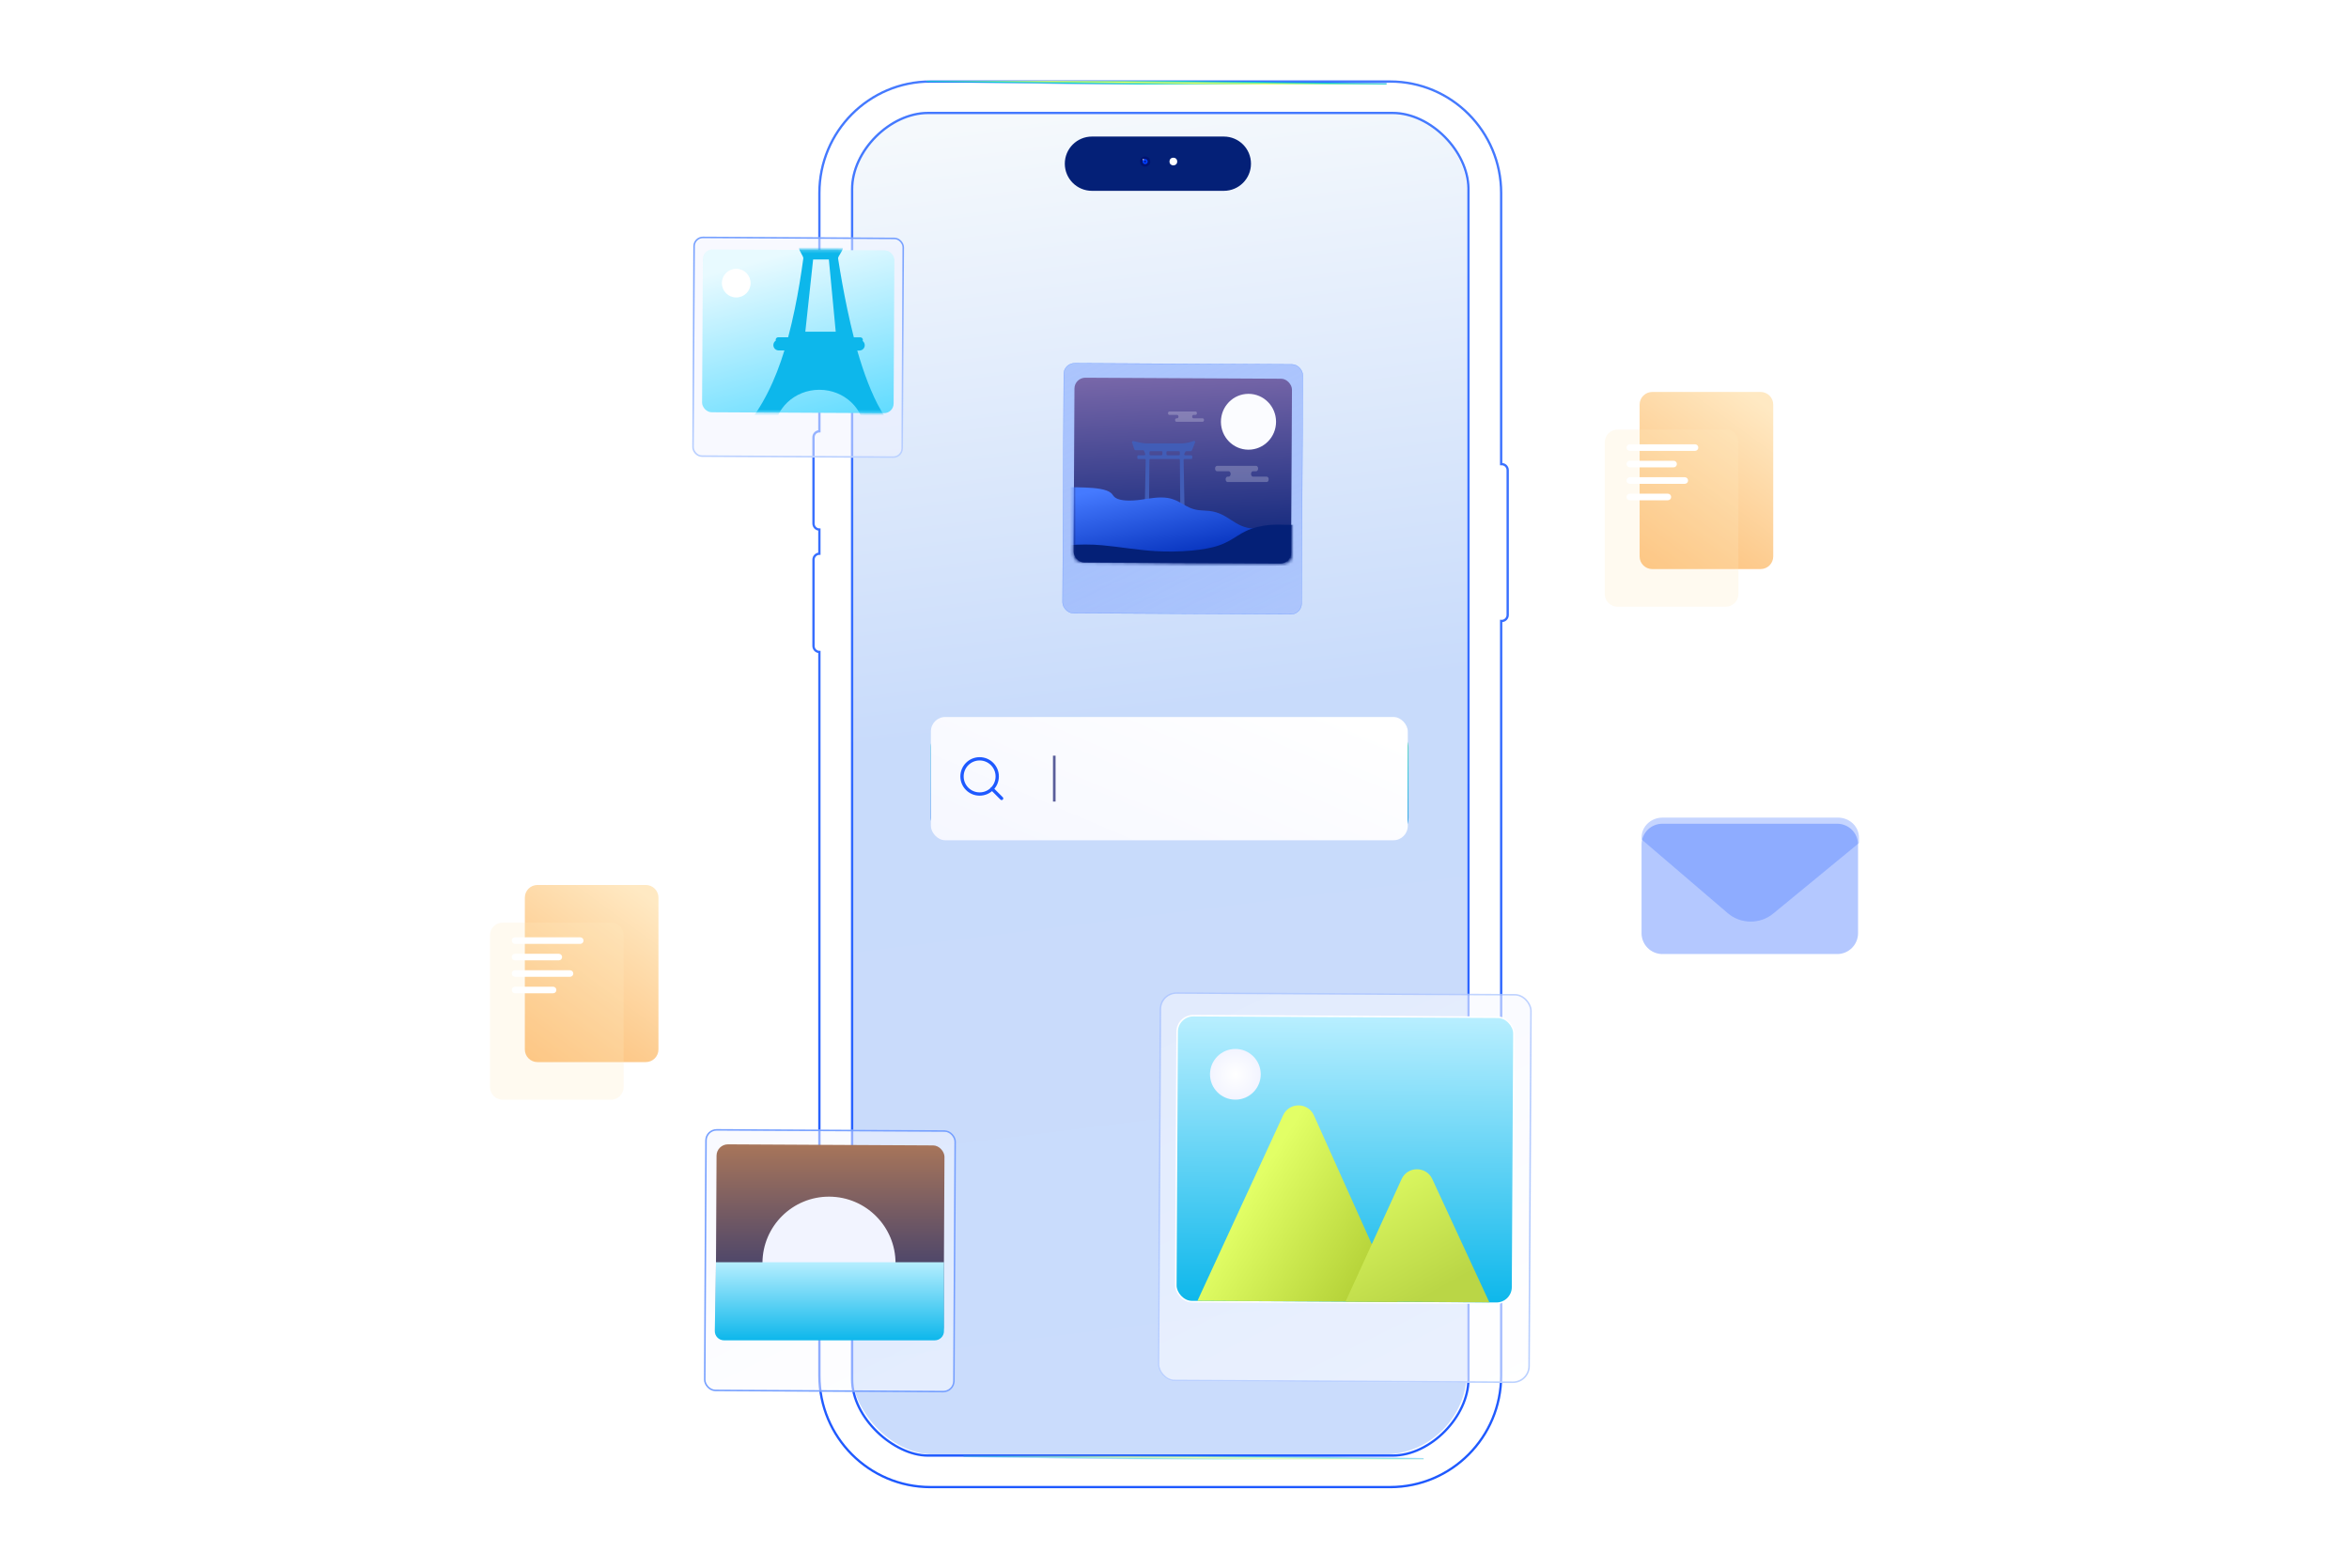 <svg width="767" height="512" viewBox="0 0 767 512" fill="none" xmlns="http://www.w3.org/2000/svg">
<rect x="278" y="35" width="201" height="440" rx="27.298" fill="url(#paint0_linear_895_9097)"/>
<g filter="url(#filter0_b_895_9097)">
<path d="M490.324 151.946C490.135 151.946 489.954 151.983 489.783 152.042V63.026C489.785 43.129 473.724 27 453.914 27H303.796C283.983 27 267.925 43.129 267.925 63.026V111.234C267.819 111.21 267.707 111.197 267.591 111.197C266.712 111.197 266 111.91 266 112.788V126.088C266 126.966 266.712 127.678 267.591 127.678C267.705 127.678 267.816 127.665 267.925 127.642V141.25C267.819 141.227 267.707 141.214 267.591 141.214C266.712 141.214 266 141.926 266 142.804V170.963C266 171.841 266.712 172.554 267.591 172.554C267.705 172.554 267.816 172.541 267.925 172.518V181.23C267.816 181.206 267.707 181.193 267.591 181.193C266.712 181.193 266 181.906 266 182.784V210.943C266 211.821 266.712 212.533 267.591 212.533C267.705 212.533 267.816 212.521 267.925 212.497V449.222C267.925 469.117 283.986 485.248 303.796 485.248H453.914C473.724 485.248 489.785 469.12 489.785 449.222V202.314C489.954 202.376 490.135 202.41 490.327 202.41C491.205 202.41 491.917 201.697 491.917 200.819V153.534C491.917 152.656 491.205 151.944 490.327 151.944L490.324 151.946ZM479.853 61.767V450.455C479.853 462.651 467.411 475.708 454.712 475.708H302.998C291.633 475.708 277.857 463.229 277.857 450.455V61.77C277.857 49.004 290.444 36.512 303.006 36.512H454.707C467.413 36.512 479.856 49.291 479.856 61.77L479.853 61.767Z" fill="white"/>
<path d="M490.171 151.567L490.161 151.577C490.16 151.577 490.16 151.577 490.159 151.577V63.026C490.162 42.922 473.933 26.623 453.914 26.623H303.796C283.774 26.623 267.548 42.922 267.548 63.026V110.821C266.482 110.844 265.623 111.716 265.623 112.788V126.088C265.623 127.16 266.482 128.032 267.548 128.054V140.838C266.482 140.86 265.623 141.732 265.623 142.804V170.963C265.623 172.035 266.482 172.907 267.548 172.93V180.817C266.482 180.84 265.623 181.712 265.623 182.784V210.943C265.623 212.015 266.482 212.887 267.548 212.91V449.222C267.548 469.324 283.777 485.625 303.796 485.625H453.914C473.933 485.625 490.162 469.326 490.162 449.222V202.779C490.216 202.784 490.271 202.786 490.327 202.786C491.413 202.786 492.294 201.905 492.294 200.819V153.534C492.294 152.448 491.413 151.567 490.327 151.567H490.171ZM471.778 44.726C476.347 49.349 479.376 55.443 479.477 61.461V61.767V450.455C479.477 456.431 476.423 462.654 471.776 467.391C467.129 472.128 460.935 475.331 454.712 475.331H302.998C297.442 475.331 291.246 472.273 286.428 467.601C281.611 462.932 278.233 456.71 278.233 450.455V61.77C278.233 55.508 281.324 49.285 285.987 44.62C290.651 39.955 296.847 36.889 303.006 36.889H454.707C460.936 36.889 467.132 40.025 471.778 44.726Z" stroke="url(#paint1_linear_895_9097)" stroke-width="0.753"/>
</g>
<path d="M302.545 27H452.762" stroke="url(#paint2_linear_895_9097)" stroke-width="1.147"/>
<path d="M408.474 53.455C408.474 58.351 404.502 62.32 399.606 62.32H356.549C354.101 62.32 351.883 61.328 350.277 59.724C348.674 58.12 347.682 55.906 347.682 53.458C347.682 48.562 351.653 44.593 356.549 44.593H399.606C402.054 44.593 404.272 45.585 405.878 47.188C407.481 48.792 408.474 51.007 408.474 53.455Z" fill="#042077"/>
<g filter="url(#filter1_d_895_9097)">
<ellipse cx="1.257" cy="1.257" rx="1.257" ry="1.257" transform="matrix(-1 0 0 1 384.381 51.498)" fill="white"/>
</g>
<circle cx="1.676" cy="1.676" r="1.149" transform="matrix(-1 0 0 1 375.598 51.081)" fill="#01136F" stroke="#01136F" stroke-width="1.054"/>
<circle cx="373.913" cy="52.761" r="0.527" transform="rotate(180 373.913 52.761)" fill="#010135" stroke="#003DFF" stroke-width="0.622"/>
<ellipse cx="373.323" cy="52.12" rx="0.209" ry="0.209" transform="rotate(180 373.323 52.12)" fill="white"/>
<rect x="303.917" y="237.023" width="156" height="37" rx="7" fill="url(#paint3_linear_895_9097)"/>
<g filter="url(#filter2_b_895_9097)">
<g filter="url(#filter3_b_895_9097)">
<rect x="378.662" y="324" width="121.506" height="127.029" rx="5.523" transform="rotate(0.299 378.662 324)" fill="url(#paint4_linear_895_9097)" fill-opacity="0.6"/>
<rect x="378.911" y="324.251" width="121.006" height="126.529" rx="5.273" transform="rotate(0.299 378.911 324.251)" stroke="url(#paint5_linear_895_9097)" stroke-width="0.5"/>
</g>
<rect x="384.393" y="331.646" width="109.96" height="93.391" rx="5.273" transform="rotate(0.299 384.393 331.646)" fill="url(#paint6_linear_895_9097)" stroke="white" stroke-width="0.5"/>
<circle cx="403.375" cy="350.825" r="8.285" transform="rotate(0.299 403.375 350.825)" fill="url(#paint7_radial_895_9097)"/>
<path d="M418.974 364.186C420.96 359.884 427.086 359.916 429.027 364.239L456.368 425.139L391 424.798L418.974 364.186Z" fill="url(#paint8_linear_895_9097)"/>
<path d="M457.641 385.062C459.604 380.771 465.695 380.758 467.676 385.04L486.301 425.288L439.356 425.043L457.641 385.062Z" fill="url(#paint9_linear_895_9097)"/>
</g>
<g filter="url(#filter4_bd_895_9097)">
<g filter="url(#filter5_b_895_9097)">
<rect x="231.446" y="366" width="81.869" height="85.59" rx="3.721" transform="rotate(0.299 231.446 366)" fill="url(#paint10_linear_895_9097)" fill-opacity="0.5"/>
<rect x="231.695" y="366.251" width="81.369" height="85.09" rx="3.471" transform="rotate(0.299 231.695 366.251)" stroke="url(#paint11_linear_895_9097)" stroke-width="0.5"/>
</g>
<g style="mix-blend-mode:hard-light">
<rect x="235.14" y="370.982" width="74.426" height="63.262" rx="3.721" transform="rotate(0.299 235.14 370.982)" fill="url(#paint12_linear_895_9097)"/>
</g>
<circle cx="271.84" cy="409.813" r="21.727" transform="rotate(0.299 271.84 409.813)" fill="url(#paint13_radial_895_9097)"/>
<path d="M234.93 409.5H309.384V432C309.384 433.657 308.04 435 306.384 435H237.551C235.875 435 234.523 433.626 234.552 431.949L234.93 409.5Z" fill="url(#paint14_linear_895_9097)"/>
</g>
<g filter="url(#filter6_bd_895_9097)">
<g filter="url(#filter7_b_895_9097)">
<rect x="227.375" y="75" width="68.793" height="71.921" rx="3.127" transform="rotate(0.299 227.375 75)" fill="url(#paint15_linear_895_9097)" fill-opacity="0.5"/>
<rect x="227.624" y="75.251" width="68.293" height="71.421" rx="2.877" transform="rotate(0.299 227.624 75.251)" stroke="url(#paint16_linear_895_9097)" stroke-width="0.5"/>
</g>
<rect x="230.479" y="79.186" width="62.54" height="53.159" rx="3.127" transform="rotate(0.299 230.479 79.186)" fill="url(#paint17_linear_895_9097)"/>
<mask id="mask0_895_9097" style="mask-type:alpha" maskUnits="userSpaceOnUse" x="230" y="79" width="63" height="54">
<rect x="230.277" y="79" width="62.54" height="53.159" rx="3.127" transform="rotate(0.299 230.277 79)" fill="url(#paint18_linear_895_9097)"/>
</mask>
<g mask="url(#mask0_895_9097)">
<path d="M293.442 138.043C293.238 137.838 293.014 137.653 292.81 137.448C292.81 137.448 292.688 137.324 292.627 137.263C292.545 137.181 292.464 137.098 292.382 136.996C291.934 136.482 291.485 135.969 291.078 135.415C290.201 134.285 289.406 133.074 288.672 131.821C287.082 129.152 285.676 125.969 284.453 122.888C283.087 119.398 281.925 115.825 280.886 112.21H281.599C282.557 112.21 283.332 111.43 283.332 110.465C283.332 109.89 283.046 109.377 282.639 109.069C282.679 108.966 282.72 108.843 282.72 108.72C282.72 108.268 282.353 107.898 281.905 107.898H279.765C278.99 104.839 278.277 101.758 277.624 98.658C276.483 93.195 275.484 87.692 274.628 82.148C274.526 81.511 276.157 79.643 276.157 78.862C276.157 78.082 275.545 77.466 274.771 77.466L273.914 77.425C272.365 66.398 271.305 55.309 270.612 44.2C271.55 44.138 272.284 43.502 272.284 42.701V42.372C272.284 42.126 272.223 41.9 272.1 41.695C272.223 41.489 272.284 41.263 272.284 41.017V40.688C272.284 39.846 271.468 39.169 270.47 39.169H269.45C269.41 38.409 268.513 25 268.513 25C268.513 25 267.799 38.368 267.758 39.189C267.962 39.189 266.699 39.189 266.678 39.189C265.761 39.272 265.047 39.908 265.047 40.688V41.017C265.047 41.263 265.109 41.489 265.231 41.695C265.109 41.9 265.047 42.126 265.047 42.372V42.701C265.047 43.419 265.659 44.036 266.474 44.179C265.883 55.268 265.17 66.398 263.865 77.425H263.274C262.52 77.425 261.888 78.041 261.888 78.821C261.888 79.602 263.356 81.47 263.274 82.107C262.52 87.651 261.623 93.175 260.481 98.658C259.85 101.717 259.136 104.797 258.321 107.878H255.059C254.611 107.878 254.244 108.247 254.244 108.699C254.244 108.802 254.244 108.884 254.285 108.966C253.796 109.274 253.49 109.808 253.49 110.424C253.49 111.389 254.264 112.169 255.222 112.169H257.098C254.203 121.615 250.045 130.733 243.563 138.105C243.522 138.146 243.502 138.187 243.461 138.207C243.461 138.207 243.441 138.248 243.42 138.248C242.911 138.823 242.911 139.46 243.176 139.973C243.461 140.651 244.154 141 244.908 141H253.938C253.836 140.343 253.775 139.665 253.775 138.988C253.775 131.287 260.38 125.024 268.513 125.024C276.646 125.024 283.25 131.267 283.25 138.988C283.25 139.665 283.189 140.343 283.087 141H292.545C294.156 141 294.4 138.885 293.422 137.981L293.442 138.043ZM263.926 106.05L266.474 82.476H271.611L273.853 106.05H263.926Z" fill="url(#paint19_linear_895_9097)"/>
</g>
<circle cx="241.367" cy="90.188" r="4.691" transform="rotate(0.299 241.367 90.188)" fill="white"/>
</g>
<g filter="url(#filter8_bd_895_9097)">
<g style="mix-blend-mode:screen" filter="url(#filter9_b_895_9097)">
<rect x="348.426" y="116" width="78.127" height="81.679" rx="3.551" transform="rotate(0.299 348.426 116)" fill="url(#paint20_linear_895_9097)" fill-opacity="0.5"/>
<rect x="348.481" y="116.055" width="78.017" height="81.569" rx="3.496" transform="rotate(0.299 348.481 116.055)" stroke="url(#paint21_linear_895_9097)" stroke-width="0.11"/>
</g>
<g style="mix-blend-mode:hard-light">
<rect x="351.952" y="120.755" width="71.025" height="60.371" rx="3.551" transform="rotate(0.299 351.952 120.755)" fill="url(#paint22_linear_895_9097)"/>
</g>
<path d="M390.264 144.555L391.336 141.854C391.44 141.591 391.185 141.325 390.918 141.42C390.02 141.737 388.415 142.226 387.104 142.226H375.414C374.247 142.226 372.155 141.718 371.136 141.45C370.881 141.383 370.656 141.623 370.737 141.873L371.503 144.209C371.547 144.345 371.674 144.437 371.818 144.437H374.347C374.484 144.437 374.607 144.521 374.658 144.65L375.046 145.65C375.129 145.868 374.969 146.101 374.735 146.101H372.79C372.607 146.101 372.458 146.249 372.458 146.431V146.972C372.458 147.155 372.607 147.302 372.79 147.302H374.869C375.055 147.302 375.206 147.455 375.201 147.64L374.916 161.736C374.913 161.895 375.025 162.036 375.182 162.066L375.899 162.207C376.104 162.246 376.294 162.092 376.296 161.886L376.417 147.63C376.417 147.448 376.568 147.302 376.749 147.302H386.025C386.208 147.302 386.354 147.448 386.357 147.63L386.48 162.031C386.48 162.149 386.545 162.258 386.649 162.318L387.359 162.718C387.582 162.842 387.858 162.678 387.853 162.424L387.573 147.642C387.568 147.457 387.719 147.305 387.904 147.305H390.085C390.269 147.305 390.417 147.157 390.417 146.974V146.434C390.417 146.251 390.269 146.103 390.085 146.103H388.102C387.853 146.103 387.691 145.84 387.807 145.62L388.157 144.946C388.215 144.837 388.329 144.768 388.452 144.768H389.949C390.085 144.768 390.208 144.685 390.257 144.558L390.264 144.555ZM376.769 144.766H380.343C380.533 144.766 380.686 144.925 380.674 145.114L380.635 145.789C380.626 145.965 380.48 146.101 380.303 146.101H376.763C376.577 146.101 376.428 145.951 376.431 145.768L376.438 145.094C376.438 144.911 376.589 144.766 376.769 144.766ZM386.02 146.101H382.313C382.134 146.101 381.988 145.962 381.981 145.784L381.953 145.11C381.946 144.923 382.097 144.766 382.285 144.766H386.016C386.199 144.766 386.345 144.911 386.347 145.094L386.354 145.768C386.354 145.953 386.206 146.101 386.023 146.101H386.02Z" fill="#415DB7"/>
<mask id="mask1_895_9097" style="mask-type:alpha" maskUnits="userSpaceOnUse" x="351" y="121" width="72" height="61">
<path d="M351.647 123.662C351.647 122.192 352.839 121 354.31 121H420.338C421.808 121 423 122.192 423 123.662V178.838C423 180.308 421.808 181.5 420.338 181.5H387.5L354.273 181.037C352.817 181.016 351.647 179.83 351.647 178.375V123.662Z" fill="url(#paint23_linear_895_9097)"/>
</mask>
<g mask="url(#mask1_895_9097)">
<path d="M417.76 170.984V182.2H349.84V156.52C351.734 156.527 353.624 156.569 355.507 156.639C358.734 156.76 362.4 157.12 363.89 158.433C364.443 158.922 364.624 159.495 365.282 159.954C366.918 161.1 370.629 161.038 373.525 160.631C376.422 160.224 379.485 159.594 382.319 160.028C386.58 160.678 388.028 163.395 392.323 163.996C393.5 164.162 394.771 164.145 395.961 164.281C402.405 165.021 403.961 169.706 410.568 170.073C412.218 170.167 413.969 169.954 415.522 170.214C416.413 170.363 417.137 170.651 417.76 170.984Z" fill="url(#paint24_linear_895_9097)"/>
<path d="M424 168.772V182.095L349.84 182.32V175.49C353.418 175.172 357.41 175.157 361.016 175.49C366.835 176.024 372.411 177.039 378.296 177.398C382.267 177.643 386.335 177.581 390.257 177.218C393.418 176.924 396.541 176.424 399.091 175.547C404.406 173.721 405.786 171.013 411.632 169.536C416.791 168.232 420.637 169.024 424 168.774V168.772Z" fill="url(#paint25_linear_895_9097)"/>
</g>
<path d="M408.76 144.28C413.731 144.28 417.76 140.197 417.76 135.16C417.76 130.123 413.731 126.04 408.76 126.04C403.789 126.04 399.76 130.123 399.76 135.16C399.76 140.197 403.789 144.28 408.76 144.28Z" fill="#FBFCFF"/>
<path opacity="0.39" d="M414.703 153.079H410.223C409.875 153.079 409.591 152.684 409.591 152.2C409.591 151.715 409.875 151.32 410.223 151.32H411.248C411.577 151.32 411.872 150.985 411.905 150.527C411.939 150.002 411.645 149.56 411.276 149.56H398.499C398.17 149.56 397.875 149.895 397.843 150.353C397.808 150.878 398.103 151.32 398.471 151.32H402.304C402.652 151.32 402.935 151.715 402.935 152.2C402.935 152.684 402.652 153.079 402.304 153.079H401.952C401.622 153.079 401.327 153.414 401.295 153.872C401.26 154.398 401.555 154.84 401.924 154.84H414.728C415.097 154.84 415.394 154.398 415.357 153.872C415.327 153.416 415.03 153.079 414.7 153.079H414.703Z" fill="white" fill-opacity="0.61"/>
<path opacity="0.39" d="M393.797 134.039H390.792C390.557 134.039 390.367 133.789 390.367 133.48C390.367 133.171 390.557 132.921 390.792 132.921H391.479C391.7 132.921 391.899 132.706 391.92 132.415C391.944 132.082 391.746 131.8 391.498 131.8H382.923C382.702 131.8 382.503 132.014 382.482 132.305C382.459 132.639 382.656 132.921 382.905 132.921H385.478C385.712 132.921 385.903 133.171 385.903 133.48C385.903 133.789 385.712 134.039 385.478 134.039H385.241C385.02 134.039 384.823 134.253 384.8 134.544C384.776 134.878 384.974 135.16 385.222 135.16H393.815C394.064 135.16 394.261 134.878 394.238 134.544C394.217 134.253 394.02 134.039 393.797 134.039Z" fill="white" fill-opacity="0.61"/>
</g>
<path d="M314.628 476H464.845" stroke="url(#paint26_linear_895_9097)" stroke-opacity="0.5" stroke-width="1.147"/>
<g filter="url(#filter10_b_895_9097)">
<rect x="303.965" y="234.143" width="155.702" height="40.249" rx="4.677" fill="url(#paint27_linear_895_9097)"/>
<path fill-rule="evenodd" clip-rule="evenodd" d="M319.868 248.339C316.991 248.339 314.659 250.671 314.659 253.548C314.659 256.425 316.991 258.757 319.868 258.757C322.745 258.757 325.077 256.425 325.077 253.548C325.077 250.671 322.745 248.339 319.868 248.339ZM313.581 253.548C313.581 250.076 316.396 247.261 319.868 247.261C323.34 247.261 326.155 250.076 326.155 253.548C326.155 257.02 323.34 259.835 319.868 259.835C316.396 259.835 313.581 257.02 313.581 253.548Z" fill="#1E59FF"/>
<path fill-rule="evenodd" clip-rule="evenodd" d="M323.548 257.227C323.758 257.017 324.099 257.017 324.31 257.227L327.435 260.353C327.646 260.563 327.646 260.904 327.435 261.115C327.225 261.325 326.884 261.325 326.673 261.115L323.548 257.989C323.337 257.779 323.337 257.438 323.548 257.227Z" fill="#1E59FF"/>
<line x1="344.241" y1="246.773" x2="344.241" y2="261.762" stroke="#5A5E9A" stroke-width="0.852"/>
</g>
<path d="M574.873 128H539.498C537.219 128 535.371 129.848 535.371 132.127V181.711C535.371 183.99 537.219 185.838 539.498 185.838H574.873C577.152 185.838 579 183.99 579 181.711V132.127C579 129.848 577.152 128 574.873 128Z" fill="url(#paint28_linear_895_9097)"/>
<g filter="url(#filter11_bi_895_9097)">
<path d="M563.502 136.989H528.127C525.848 136.989 524 138.837 524 141.116V190.7C524 192.979 525.848 194.827 528.127 194.827H563.502C565.781 194.827 567.629 192.979 567.629 190.7V141.116C567.629 138.837 565.781 136.989 563.502 136.989Z" fill="#FFE9C3" fill-opacity="0.24"/>
</g>
<path d="M553.461 145.088H532.169C531.576 145.088 531.096 145.568 531.096 146.161V146.167C531.096 146.76 531.576 147.24 532.169 147.24H553.461C554.054 147.24 554.535 146.76 554.535 146.167V146.161C554.535 145.568 554.054 145.088 553.461 145.088Z" fill="white"/>
<path d="M546.466 150.465H532.169C531.576 150.465 531.096 150.945 531.096 151.538V151.544C531.096 152.137 531.576 152.617 532.169 152.617H546.466C547.058 152.617 547.539 152.137 547.539 151.544V151.538C547.539 150.945 547.058 150.465 546.466 150.465Z" fill="white"/>
<path d="M550.119 155.843H532.169C531.576 155.843 531.096 156.323 531.096 156.916V156.922C531.096 157.514 531.576 157.995 532.169 157.995H550.119C550.712 157.995 551.192 157.514 551.192 156.922V156.916C551.192 156.323 550.712 155.843 550.119 155.843Z" fill="white"/>
<path d="M544.595 161.22H532.169C531.576 161.22 531.096 161.7 531.096 162.293V162.299C531.096 162.891 531.576 163.372 532.169 163.372H544.595C545.188 163.372 545.668 162.891 545.668 162.299V162.293C545.668 161.7 545.188 161.22 544.595 161.22Z" fill="white"/>
<path d="M210.873 289H175.498C173.219 289 171.371 290.848 171.371 293.127V342.711C171.371 344.99 173.219 346.838 175.498 346.838H210.873C213.152 346.838 215 344.99 215 342.711V293.127C215 290.848 213.152 289 210.873 289Z" fill="url(#paint29_linear_895_9097)"/>
<g filter="url(#filter12_bi_895_9097)">
<path d="M199.502 297.989H164.127C161.848 297.989 160 299.837 160 302.116V351.7C160 353.979 161.848 355.827 164.127 355.827H199.502C201.781 355.827 203.629 353.979 203.629 351.7V302.116C203.629 299.837 201.781 297.989 199.502 297.989Z" fill="#FFE9C3" fill-opacity="0.24"/>
</g>
<path d="M189.461 306.088H168.169C167.576 306.088 167.096 306.568 167.096 307.161V307.167C167.096 307.76 167.576 308.24 168.169 308.24H189.461C190.054 308.24 190.535 307.76 190.535 307.167V307.161C190.535 306.568 190.054 306.088 189.461 306.088Z" fill="white"/>
<path d="M182.466 311.465H168.169C167.576 311.465 167.096 311.945 167.096 312.538V312.544C167.096 313.137 167.576 313.617 168.169 313.617H182.466C183.058 313.617 183.539 313.137 183.539 312.544V312.538C183.539 311.945 183.058 311.465 182.466 311.465Z" fill="white"/>
<path d="M186.119 316.843H168.169C167.576 316.843 167.096 317.323 167.096 317.916V317.922C167.096 318.514 167.576 318.995 168.169 318.995H186.119C186.712 318.995 187.192 318.514 187.192 317.922V317.916C187.192 317.323 186.712 316.843 186.119 316.843Z" fill="white"/>
<path d="M180.595 322.22H168.169C167.576 322.22 167.096 322.7 167.096 323.293V323.299C167.096 323.891 167.576 324.372 168.169 324.372H180.595C181.188 324.372 181.668 323.891 181.668 323.299V323.293C181.668 322.7 181.188 322.22 180.595 322.22Z" fill="white"/>
<g filter="url(#filter13_i_895_9097)">
<path d="M599.881 268H542.813C539.05 268 536 271.05 536 274.813V303.741C536 307.503 539.05 310.554 542.813 310.554H599.881C603.644 310.554 606.694 307.503 606.694 303.741V274.813C606.694 271.05 603.644 268 599.881 268Z" fill="#1E59FF" fill-opacity="0.33"/>
</g>
<g opacity="0.76" filter="url(#filter14_bi_895_9097)">
<path d="M606.995 274.51C606.995 270.917 603.929 268 600.153 268H542.842C539.066 268 536 270.917 536 274.51V275.105L564.169 299.224C568.357 302.812 574.697 302.873 578.964 299.367L607 276.304V274.51H606.995Z" fill="#1E59FF" fill-opacity="0.33"/>
</g>
<defs>
<filter id="filter0_b_895_9097" x="260.512" y="21.512" width="236.894" height="469.225" filterUnits="userSpaceOnUse" color-interpolation-filters="sRGB">
<feFlood flood-opacity="0" result="BackgroundImageFix"/>
<feGaussianBlur in="BackgroundImageFix" stdDeviation="2.368"/>
<feComposite in2="SourceAlpha" operator="in" result="effect1_backgroundBlur_895_9097"/>
<feBlend mode="normal" in="SourceGraphic" in2="effect1_backgroundBlur_895_9097" result="shape"/>
</filter>
<filter id="filter1_d_895_9097" x="363.955" y="33.586" width="38.337" height="38.337" filterUnits="userSpaceOnUse" color-interpolation-filters="sRGB">
<feFlood flood-opacity="0" result="BackgroundImageFix"/>
<feColorMatrix in="SourceAlpha" type="matrix" values="0 0 0 0 0 0 0 0 0 0 0 0 0 0 0 0 0 0 127 0" result="hardAlpha"/>
<feMorphology radius="7.375" operator="dilate" in="SourceAlpha" result="effect1_dropShadow_895_9097"/>
<feOffset/>
<feGaussianBlur stdDeviation="5.268"/>
<feComposite in2="hardAlpha" operator="out"/>
<feColorMatrix type="matrix" values="0 0 0 0 0 0 0 0 0 0.239 0 0 0 0 1 0 0 0 1 0"/>
<feBlend mode="normal" in2="BackgroundImageFix" result="effect1_dropShadow_895_9097"/>
<feBlend mode="normal" in="SourceGraphic" in2="effect1_dropShadow_895_9097" result="shape"/>
</filter>
<filter id="filter2_b_895_9097" x="352.882" y="298.882" width="172.402" height="177.896" filterUnits="userSpaceOnUse" color-interpolation-filters="sRGB">
<feFlood flood-opacity="0" result="BackgroundImageFix"/>
<feGaussianBlur in="BackgroundImageFix" stdDeviation="12.573"/>
<feComposite in2="SourceAlpha" operator="in" result="effect1_backgroundBlur_895_9097"/>
<feBlend mode="normal" in="SourceGraphic" in2="effect1_backgroundBlur_895_9097" result="shape"/>
</filter>
<filter id="filter3_b_895_9097" x="374.172" y="320.171" width="129.824" height="135.318" filterUnits="userSpaceOnUse" color-interpolation-filters="sRGB">
<feFlood flood-opacity="0" result="BackgroundImageFix"/>
<feGaussianBlur in="BackgroundImageFix" stdDeviation="1.929"/>
<feComposite in2="SourceAlpha" operator="in" result="effect1_backgroundBlur_895_9097"/>
<feBlend mode="normal" in="SourceGraphic" in2="effect1_backgroundBlur_895_9097" result="shape"/>
</filter>
<filter id="filter4_bd_895_9097" x="214.076" y="349.076" width="116.162" height="119.863" filterUnits="userSpaceOnUse" color-interpolation-filters="sRGB">
<feFlood flood-opacity="0" result="BackgroundImageFix"/>
<feGaussianBlur in="BackgroundImageFix" stdDeviation="8.472"/>
<feComposite in2="SourceAlpha" operator="in" result="effect1_backgroundBlur_895_9097"/>
<feColorMatrix in="SourceAlpha" type="matrix" values="0 0 0 0 0 0 0 0 0 0 0 0 0 0 0 0 0 0 127 0" result="hardAlpha"/>
<feOffset dx="-1.155" dy="2.696"/>
<feGaussianBlur stdDeviation="2.31"/>
<feComposite in2="hardAlpha" operator="out"/>
<feColorMatrix type="matrix" values="0 0 0 0 0.949 0 0 0 0 0.957 0 0 0 0 1 0 0 0 0.2 0"/>
<feBlend mode="normal" in2="effect1_backgroundBlur_895_9097" result="effect2_dropShadow_895_9097"/>
<feBlend mode="normal" in="SourceGraphic" in2="effect2_dropShadow_895_9097" result="shape"/>
</filter>
<filter id="filter5_b_895_9097" x="228.421" y="363.421" width="87.473" height="91.175" filterUnits="userSpaceOnUse" color-interpolation-filters="sRGB">
<feFlood flood-opacity="0" result="BackgroundImageFix"/>
<feGaussianBlur in="BackgroundImageFix" stdDeviation="1.3"/>
<feComposite in2="SourceAlpha" operator="in" result="effect1_backgroundBlur_895_9097"/>
<feBlend mode="normal" in="SourceGraphic" in2="effect1_backgroundBlur_895_9097" result="shape"/>
</filter>
<filter id="filter6_bd_895_9097" x="212.779" y="60.779" width="97.609" height="100.719" filterUnits="userSpaceOnUse" color-interpolation-filters="sRGB">
<feFlood flood-opacity="0" result="BackgroundImageFix"/>
<feGaussianBlur in="BackgroundImageFix" stdDeviation="7.119"/>
<feComposite in2="SourceAlpha" operator="in" result="effect1_backgroundBlur_895_9097"/>
<feColorMatrix in="SourceAlpha" type="matrix" values="0 0 0 0 0 0 0 0 0 0 0 0 0 0 0 0 0 0 127 0" result="hardAlpha"/>
<feOffset dx="-0.971" dy="2.265"/>
<feGaussianBlur stdDeviation="1.941"/>
<feComposite in2="hardAlpha" operator="out"/>
<feColorMatrix type="matrix" values="0 0 0 0 0.949 0 0 0 0 0.957 0 0 0 0 1 0 0 0 0.2 0"/>
<feBlend mode="normal" in2="effect1_backgroundBlur_895_9097" result="effect2_dropShadow_895_9097"/>
<feBlend mode="normal" in="SourceGraphic" in2="effect2_dropShadow_895_9097" result="shape"/>
</filter>
<filter id="filter7_b_895_9097" x="224.833" y="72.833" width="73.503" height="76.613" filterUnits="userSpaceOnUse" color-interpolation-filters="sRGB">
<feFlood flood-opacity="0" result="BackgroundImageFix"/>
<feGaussianBlur in="BackgroundImageFix" stdDeviation="1.092"/>
<feComposite in2="SourceAlpha" operator="in" result="effect1_backgroundBlur_895_9097"/>
<feBlend mode="normal" in="SourceGraphic" in2="effect1_backgroundBlur_895_9097" result="shape"/>
</filter>
<filter id="filter8_bd_895_9097" x="331.85" y="99.85" width="110.853" height="114.386" filterUnits="userSpaceOnUse" color-interpolation-filters="sRGB">
<feFlood flood-opacity="0" result="BackgroundImageFix"/>
<feGaussianBlur in="BackgroundImageFix" stdDeviation="8.084"/>
<feComposite in2="SourceAlpha" operator="in" result="effect1_backgroundBlur_895_9097"/>
<feColorMatrix in="SourceAlpha" type="matrix" values="0 0 0 0 0 0 0 0 0 0 0 0 0 0 0 0 0 0 127 0" result="hardAlpha"/>
<feOffset dx="-1.102" dy="2.572"/>
<feGaussianBlur stdDeviation="2.205"/>
<feComposite in2="hardAlpha" operator="out"/>
<feColorMatrix type="matrix" values="0 0 0 0 0.949 0 0 0 0 0.957 0 0 0 0 1 0 0 0 0.2 0"/>
<feBlend mode="normal" in2="effect1_backgroundBlur_895_9097" result="effect2_dropShadow_895_9097"/>
<feBlend mode="normal" in="SourceGraphic" in2="effect2_dropShadow_895_9097" result="shape"/>
</filter>
<filter id="filter9_b_895_9097" x="345.538" y="113.538" width="83.476" height="87.008" filterUnits="userSpaceOnUse" color-interpolation-filters="sRGB">
<feFlood flood-opacity="0" result="BackgroundImageFix"/>
<feGaussianBlur in="BackgroundImageFix" stdDeviation="1.24"/>
<feComposite in2="SourceAlpha" operator="in" result="effect1_backgroundBlur_895_9097"/>
<feBlend mode="normal" in="SourceGraphic" in2="effect1_backgroundBlur_895_9097" result="shape"/>
</filter>
<filter id="filter10_b_895_9097" x="294.915" y="225.093" width="173.802" height="58.349" filterUnits="userSpaceOnUse" color-interpolation-filters="sRGB">
<feFlood flood-opacity="0" result="BackgroundImageFix"/>
<feGaussianBlur in="BackgroundImageFix" stdDeviation="4.525"/>
<feComposite in2="SourceAlpha" operator="in" result="effect1_backgroundBlur_895_9097"/>
<feBlend mode="normal" in="SourceGraphic" in2="effect1_backgroundBlur_895_9097" result="shape"/>
</filter>
<filter id="filter11_bi_895_9097" x="516.571" y="129.56" width="58.487" height="72.696" filterUnits="userSpaceOnUse" color-interpolation-filters="sRGB">
<feFlood flood-opacity="0" result="BackgroundImageFix"/>
<feGaussianBlur in="BackgroundImageFix" stdDeviation="3.714"/>
<feComposite in2="SourceAlpha" operator="in" result="effect1_backgroundBlur_895_9097"/>
<feBlend mode="normal" in="SourceGraphic" in2="effect1_backgroundBlur_895_9097" result="shape"/>
<feColorMatrix in="SourceAlpha" type="matrix" values="0 0 0 0 0 0 0 0 0 0 0 0 0 0 0 0 0 0 127 0" result="hardAlpha"/>
<feOffset dy="3.302"/>
<feGaussianBlur stdDeviation="12"/>
<feComposite in2="hardAlpha" operator="arithmetic" k2="-1" k3="1"/>
<feColorMatrix type="matrix" values="0 0 0 0 0.988 0 0 0 0 0.737 0 0 0 0 0.451 0 0 0 1 0"/>
<feBlend mode="normal" in2="shape" result="effect2_innerShadow_895_9097"/>
</filter>
<filter id="filter12_bi_895_9097" x="152.571" y="290.56" width="58.487" height="72.696" filterUnits="userSpaceOnUse" color-interpolation-filters="sRGB">
<feFlood flood-opacity="0" result="BackgroundImageFix"/>
<feGaussianBlur in="BackgroundImageFix" stdDeviation="3.714"/>
<feComposite in2="SourceAlpha" operator="in" result="effect1_backgroundBlur_895_9097"/>
<feBlend mode="normal" in="SourceGraphic" in2="effect1_backgroundBlur_895_9097" result="shape"/>
<feColorMatrix in="SourceAlpha" type="matrix" values="0 0 0 0 0 0 0 0 0 0 0 0 0 0 0 0 0 0 127 0" result="hardAlpha"/>
<feOffset dy="3.302"/>
<feGaussianBlur stdDeviation="12"/>
<feComposite in2="hardAlpha" operator="arithmetic" k2="-1" k3="1"/>
<feColorMatrix type="matrix" values="0 0 0 0 0.988 0 0 0 0 0.737 0 0 0 0 0.451 0 0 0 1 0"/>
<feBlend mode="normal" in2="shape" result="effect2_innerShadow_895_9097"/>
</filter>
<filter id="filter13_i_895_9097" x="536" y="268" width="70.694" height="42.554" filterUnits="userSpaceOnUse" color-interpolation-filters="sRGB">
<feFlood flood-opacity="0" result="BackgroundImageFix"/>
<feBlend mode="normal" in="SourceGraphic" in2="BackgroundImageFix" result="shape"/>
<feColorMatrix in="SourceAlpha" type="matrix" values="0 0 0 0 0 0 0 0 0 0 0 0 0 0 0 0 0 0 127 0" result="hardAlpha"/>
<feOffset dy="1"/>
<feComposite in2="hardAlpha" operator="arithmetic" k2="-1" k3="1"/>
<feColorMatrix type="matrix" values="0 0 0 0 0.463 0 0 0 0 0.627 0 0 0 0 1 0 0 0 1 0"/>
<feBlend mode="normal" in2="shape" result="effect1_innerShadow_895_9097"/>
</filter>
<filter id="filter14_bi_895_9097" x="533.873" y="265.873" width="75.255" height="38.211" filterUnits="userSpaceOnUse" color-interpolation-filters="sRGB">
<feFlood flood-opacity="0" result="BackgroundImageFix"/>
<feGaussianBlur in="BackgroundImageFix" stdDeviation="1.064"/>
<feComposite in2="SourceAlpha" operator="in" result="effect1_backgroundBlur_895_9097"/>
<feBlend mode="normal" in="SourceGraphic" in2="effect1_backgroundBlur_895_9097" result="shape"/>
<feColorMatrix in="SourceAlpha" type="matrix" values="0 0 0 0 0 0 0 0 0 0 0 0 0 0 0 0 0 0 127 0" result="hardAlpha"/>
<feOffset dy="-1"/>
<feGaussianBlur stdDeviation="0.5"/>
<feComposite in2="hardAlpha" operator="arithmetic" k2="-1" k3="1"/>
<feColorMatrix type="matrix" values="0 0 0 0 0.271 0 0 0 0 0.478 0 0 0 0 1 0 0 0 1 0"/>
<feBlend mode="normal" in2="shape" result="effect2_innerShadow_895_9097"/>
</filter>
<linearGradient id="paint0_linear_895_9097" x1="440" y1="25.5" x2="497.319" y2="483.822" gradientUnits="userSpaceOnUse">
<stop stop-color="#F5F9FC"/>
<stop offset="0.427" stop-color="#C8DBFB"/>
<stop offset="1" stop-color="#CADCFC"/>
</linearGradient>
<linearGradient id="paint1_linear_895_9097" x1="378.959" y1="27" x2="378.959" y2="485.249" gradientUnits="userSpaceOnUse">
<stop stop-color="#457AFF"/>
<stop offset="1" stop-color="#1E59FF"/>
</linearGradient>
<linearGradient id="paint2_linear_895_9097" x1="452.897" y1="27" x2="452.871" y2="28.97" gradientUnits="userSpaceOnUse">
<stop stop-color="#003DFF" stop-opacity="0"/>
<stop offset="0.207" stop-color="#10CCD8"/>
<stop offset="0.499" stop-color="#E2FF66"/>
<stop offset="0.775" stop-color="#10CCD8"/>
<stop offset="1" stop-color="#003DFF" stop-opacity="0"/>
</linearGradient>
<linearGradient id="paint3_linear_895_9097" x1="402.917" y1="291.523" x2="410.417" y2="205.523" gradientUnits="userSpaceOnUse">
<stop stop-color="#003DFF"/>
<stop offset="0.493" stop-color="#00B5D0"/>
<stop offset="1" stop-color="#E2FF66"/>
</linearGradient>
<linearGradient id="paint4_linear_895_9097" x1="367.144" y1="299.216" x2="457.391" y2="480.458" gradientUnits="userSpaceOnUse">
<stop offset="0.061" stop-color="#F2F4FF"/>
<stop offset="1" stop-color="white"/>
</linearGradient>
<linearGradient id="paint5_linear_895_9097" x1="439.415" y1="324" x2="439.415" y2="451.029" gradientUnits="userSpaceOnUse">
<stop offset="0" stop-color="#76A0FF" stop-opacity="0.44"/>
<stop offset="1" stop-color="#BBD1FF"/>
</linearGradient>
<linearGradient id="paint6_linear_895_9097" x1="439.375" y1="331.395" x2="439.375" y2="425.286" gradientUnits="userSpaceOnUse">
<stop stop-color="#B9EFFF"/>
<stop offset="1" stop-color="#0DB7EB"/>
</linearGradient>
<radialGradient id="paint7_radial_895_9097" cx="0" cy="0" r="1" gradientUnits="userSpaceOnUse" gradientTransform="translate(403.375 350.825) rotate(90) scale(8.285)">
<stop stop-color="white"/>
<stop offset="1" stop-color="#F2F4FF"/>
</radialGradient>
<linearGradient id="paint8_linear_895_9097" x1="453.531" y1="437.091" x2="399.399" y2="402.75" gradientUnits="userSpaceOnUse">
<stop offset="0.01" stop-color="#A5C228"/>
<stop offset="1" stop-color="#E2FF66"/>
</linearGradient>
<linearGradient id="paint9_linear_895_9097" x1="437.615" y1="381.175" x2="462.435" y2="425.387" gradientUnits="userSpaceOnUse">
<stop offset="0.016" stop-color="#E2FF66"/>
<stop offset="1" stop-color="#BAD646"/>
</linearGradient>
<linearGradient id="paint10_linear_895_9097" x1="223.686" y1="349.301" x2="284.492" y2="471.419" gradientUnits="userSpaceOnUse">
<stop stop-color="#F2F4FF"/>
<stop offset="1" stop-color="white"/>
</linearGradient>
<linearGradient id="paint11_linear_895_9097" x1="272.381" y1="366" x2="272.381" y2="451.59" gradientUnits="userSpaceOnUse">
<stop offset="0" stop-color="#76A0FF"/>
<stop offset="1" stop-color="#76A0FF"/>
</linearGradient>
<linearGradient id="paint12_linear_895_9097" x1="291.41" y1="334.706" x2="291.97" y2="442.331" gradientUnits="userSpaceOnUse">
<stop stop-color="#FAA04B"/>
<stop offset="1" stop-color="#042077"/>
</linearGradient>
<radialGradient id="paint13_radial_895_9097" cx="0" cy="0" r="1" gradientUnits="userSpaceOnUse" gradientTransform="translate(271.84 409.813) rotate(90) scale(21.727)">
<stop stop-color="#F2F4FF"/>
<stop offset="1" stop-color="#F2F4FF"/>
</radialGradient>
<linearGradient id="paint14_linear_895_9097" x1="272" y1="409" x2="272" y2="435" gradientUnits="userSpaceOnUse">
<stop stop-color="#B9EFFF"/>
<stop offset="1" stop-color="#0DB7EB"/>
</linearGradient>
<linearGradient id="paint15_linear_895_9097" x1="220.854" y1="60.968" x2="271.949" y2="163.582" gradientUnits="userSpaceOnUse">
<stop stop-color="#F2F4FF"/>
<stop offset="1" stop-color="#F2F4FF"/>
</linearGradient>
<linearGradient id="paint16_linear_895_9097" x1="261.772" y1="75" x2="261.772" y2="146.92" gradientUnits="userSpaceOnUse">
<stop offset="0" stop-color="#76A0FF"/>
<stop offset="1" stop-color="#BBD1FF"/>
</linearGradient>
<linearGradient id="paint17_linear_895_9097" x1="261.749" y1="79.186" x2="278.233" y2="139.14" gradientUnits="userSpaceOnUse">
<stop stop-color="#E8FAFF"/>
<stop offset="1" stop-color="#5ADAFF"/>
</linearGradient>
<linearGradient id="paint18_linear_895_9097" x1="261.547" y1="79" x2="278.031" y2="138.954" gradientUnits="userSpaceOnUse">
<stop stop-color="#E8FAFF"/>
<stop offset="1" stop-color="#042077"/>
</linearGradient>
<linearGradient id="paint19_linear_895_9097" x1="268.5" y1="25" x2="268.5" y2="141" gradientUnits="userSpaceOnUse">
<stop stop-color="#0DB7EB"/>
<stop offset="1" stop-color="#0DB7EB"/>
</linearGradient>
<linearGradient id="paint20_linear_895_9097" x1="341.02" y1="100.064" x2="399.048" y2="216.601" gradientUnits="userSpaceOnUse">
<stop stop-color="#76A0FF"/>
<stop offset="1" stop-color="#1E59FF" stop-opacity="0.36"/>
</linearGradient>
<linearGradient id="paint21_linear_895_9097" x1="387.49" y1="116" x2="387.49" y2="197.679" gradientUnits="userSpaceOnUse">
<stop offset="0" stop-color="#76A0FF"/>
<stop offset="1" stop-color="#76A0FF"/>
</linearGradient>
<linearGradient id="paint22_linear_895_9097" x1="378.61" y1="45.86" x2="385.327" y2="183.327" gradientUnits="userSpaceOnUse">
<stop stop-color="#FEB9E2"/>
<stop offset="1" stop-color="#042077"/>
</linearGradient>
<linearGradient id="paint23_linear_895_9097" x1="387.5" y1="121" x2="387.5" y2="181" gradientUnits="userSpaceOnUse">
<stop stop-color="#022EB9"/>
<stop offset="1" stop-color="#0DB7EB"/>
</linearGradient>
<linearGradient id="paint24_linear_895_9097" x1="346.99" y1="160.124" x2="352.575" y2="188.373" gradientUnits="userSpaceOnUse">
<stop stop-color="#457AFF"/>
<stop offset="1" stop-color="#022EB9"/>
</linearGradient>
<linearGradient id="paint25_linear_895_9097" x1="346.728" y1="170.663" x2="348.197" y2="186.022" gradientUnits="userSpaceOnUse">
<stop stop-color="#042077"/>
<stop offset="1" stop-color="#042077"/>
</linearGradient>
<linearGradient id="paint26_linear_895_9097" x1="464.98" y1="476" x2="464.954" y2="477.97" gradientUnits="userSpaceOnUse">
<stop stop-color="#003DFF" stop-opacity="0"/>
<stop offset="0.207" stop-color="#10CCD8"/>
<stop offset="0.499" stop-color="#E2FF66"/>
<stop offset="0.775" stop-color="#10CCD8"/>
<stop offset="1" stop-color="#003DFF" stop-opacity="0"/>
</linearGradient>
<linearGradient id="paint27_linear_895_9097" x1="176.774" y1="262.892" x2="278.057" y2="24.985" gradientUnits="userSpaceOnUse">
<stop stop-color="#F2F4FF"/>
<stop offset="0.505" stop-color="white"/>
<stop offset="1" stop-color="#F2F4FF"/>
</linearGradient>
<linearGradient id="paint28_linear_895_9097" x1="573.834" y1="130.521" x2="535.131" y2="183.299" gradientUnits="userSpaceOnUse">
<stop stop-color="#FFE9C3"/>
<stop offset="1" stop-color="#FCBC73"/>
</linearGradient>
<linearGradient id="paint29_linear_895_9097" x1="209.834" y1="291.521" x2="171.131" y2="344.299" gradientUnits="userSpaceOnUse">
<stop stop-color="#FFE9C3"/>
<stop offset="1" stop-color="#FCBC73"/>
</linearGradient>
</defs>
</svg>
